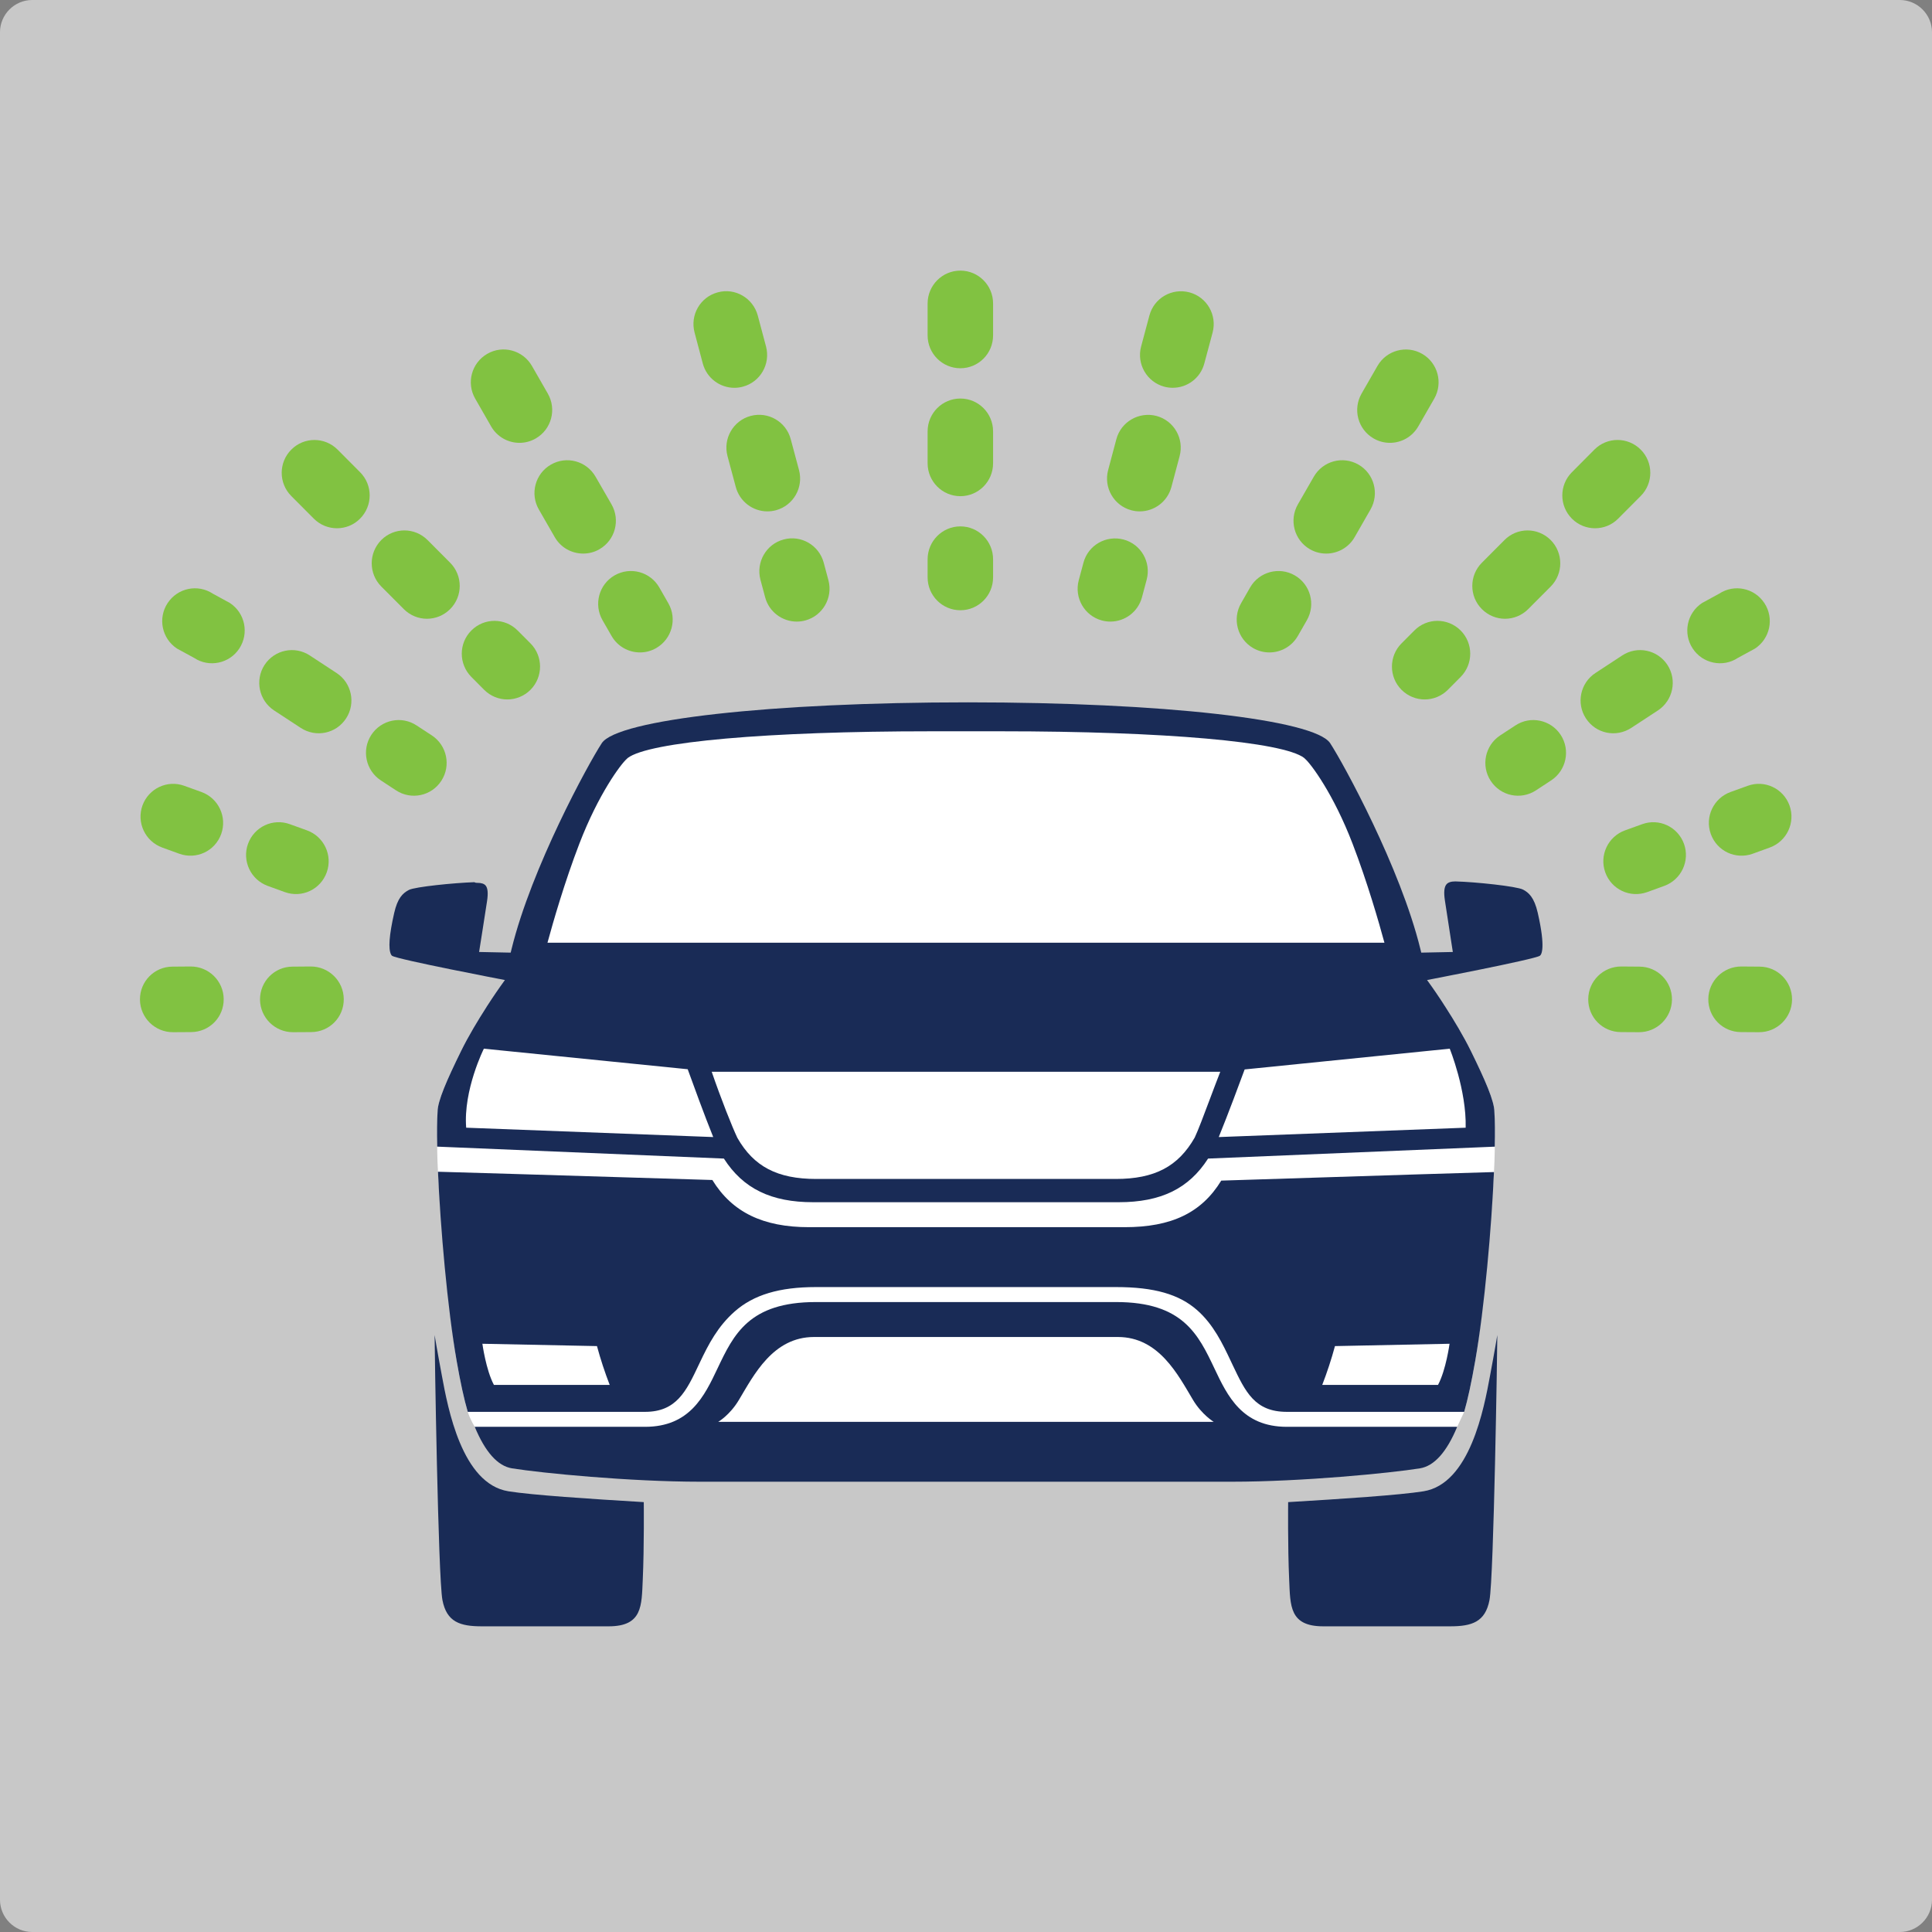 <?xml version="1.0" encoding="utf-8"?>
<!-- Generator: Adobe Illustrator 15.0.2, SVG Export Plug-In . SVG Version: 6.00 Build 0)  -->
<!DOCTYPE svg PUBLIC "-//W3C//DTD SVG 1.1//EN" "http://www.w3.org/Graphics/SVG/1.1/DTD/svg11.dtd">
<svg version="1.1" id="Layer_1" xmlns="http://www.w3.org/2000/svg" xmlns:xlink="http://www.w3.org/1999/xlink" x="0px" y="0px"
	 width="300px" height="300px" viewBox="0 0 300 300" enable-background="new 0 0 300 300" xml:space="preserve">
<rect x="0" y="0" width="300" height="300" fill="#808080" stroke="none"/>
<path fill="#C8C8C8" d="M300,295c0,2.75-2.25,5-5,5H5c-2.75,0-5-2.25-5-5V5.001C0,2.251,2.25,0,5,0h290c2.75,0,5,2.251,5,5.001V295z
	"/>
<path fill="#FFFFFF" d="M228.42,163.25c-1.273-2.601-2.969-5.345-4.25-7.313c-7.187-2.051-142.489-1.761-148.634,0.443
	c-1.242,1.924-2.786,4.461-3.966,6.872c-2.177,4.439-3.625,7.731-3.625,9.367c-0.027,0.428-0.177,5.077,0.063,9.329
	c0.542,9.58,1.908,23.686,2.902,29.391c0.578,3.323,1.144,5.913,1.723,7.893c0.352,1.145,1.088,2.323,1.088,2.323
	c1.626,3.924,150.922,3.924,152.549,0l1.089-2.323c0.562-1.935,1.128-4.55,1.723-7.966c0.987-5.666,2.355-19.706,2.901-29.269
	c0.249-4.362,0.092-8.908,0.065-9.331C232.047,170.982,230.598,167.689,228.42,163.25z"/>
<path fill="#192B56" d="M238.778,141.729c-0.55-2.405-1.425-3.151-2.288-3.595c-1.006-0.518-7.41-1.186-10.416-1.265l-0.115-0.003
	c-0.648,0-1.105,0.154-1.357,0.457c-0.35,0.419-0.429,1.23-0.242,2.48c0.275,1.843,1.1,7.155,1.1,7.155l0.135,0.866l-4.904,0.101
	l-0.143-0.584c-3.1-12.626-11.912-28.74-14.001-31.938c-2.401-3.675-26.056-6.343-56.244-6.343c-30.547,0-54.46,2.668-56.862,6.343
	c-2.088,3.196-10.897,19.308-13.999,31.938l-0.144,0.584l-4.904-0.103c0,0,0.962-6.068,1.237-7.91
	c0.183-1.22,0.11-2.005-0.221-2.403c-0.233-0.28-0.66-0.421-1.268-0.421h-0.112c-0.136,0-0.263-0.035-0.379-0.102
	c-3.18,0.106-9.208,0.717-10.151,1.2c-1.001,0.519-1.774,1.32-2.288,3.571c-0.78,3.414-0.944,5.588-0.487,6.468
	c0.063,0.118,0.125,0.169,0.167,0.197c0.907,0.582,17.509,3.758,17.509,3.758l-0.72,1.009c-0.038,0.052-3.782,5.309-6.11,10.061
	c-2.177,4.439-3.625,7.731-3.625,9.367c-0.086,1.392-0.106,3.204-0.061,5.432c1.066,0.044,44.519,1.854,44.519,1.854
	c2.997,4.674,7.333,6.778,13.881,6.778h47.424c6.548,0,10.885-2.104,13.881-6.778l41.295-1.714c0,0,2.156-0.095,3.223-0.136
	c0.047-2.229,0.027-4.039-0.058-5.389c-0.001-1.684-1.45-4.977-3.628-9.416c-2.33-4.754-6.072-10.012-6.109-10.063l-0.72-1.007
	c0,0,16.601-3.179,17.511-3.764C239.346,148.254,240.047,147.286,238.778,141.729z M75.134,162.839l31.652,3.191
	c0.839,2.324,2.633,7.239,3.963,10.532l-38.361-1.454C71.926,169.249,75.134,162.839,75.134,162.839z M225.114,162.839
	c0,0,2.616,6.444,2.474,12.27l-38.341,1.454c1.415-3.463,3.353-8.683,4.022-10.502L225.114,162.839z"/>
<path fill="#192B56" d="M226.27,221.555h-26.447c-6.944,0-9.221-4.795-11.229-9.027c-2.525-5.319-4.908-10.346-15.287-10.346
	h-46.623c-10.378,0-12.763,5.026-15.287,10.346c-2.008,4.232-4.285,9.027-11.228,9.027H73.72c1.626,3.924,3.57,6.092,5.784,6.448
	c4.633,0.745,18.352,2.077,29.197,2.077h82.588c10.845,0,24.563-1.332,29.196-2.077C222.7,227.646,224.643,225.479,226.27,221.555z"
	/>
<path fill="#192B56" d="M108.496,211.94l0.19-0.4c1.345-2.837,2.771-5.576,5.398-7.895c2.928-2.585,6.932-3.789,12.6-3.789h46.623
	c5.896,0,9.781,1.109,12.6,3.598c2.54,2.244,3.953,5.231,5.199,7.868l0.291,0.616c2.008,4.233,3.459,7.293,8.426,7.293h27.536
	c0.562-1.935,1.128-4.55,1.723-7.966c1.437-8.25,2.53-20.762,2.901-29.269c-5.281,0.146-17.883,0.551-28.114,0.878
	c-6.521,0.209-12.094,0.389-14.233,0.451c-3.064,4.999-7.715,7.231-15.015,7.231h-48.992c-7.163,0-11.947-2.33-15.015-7.326
	c-2.229-0.066-8.189-0.246-15.065-0.458c-10.105-0.308-22.544-0.689-27.54-0.825c0.374,8.578,1.466,21.155,2.902,29.391
	c0.578,3.323,1.144,5.913,1.723,7.893h27.537C105.047,219.231,106.569,216.012,108.496,211.94z"/>
<path fill="#FFFFFF" d="M207.293,209.021c8.219-0.156,17.793-0.363,17.793-0.363s-0.551,4.064-1.79,6.389h-17.979
	C206.076,213.085,206.737,211.074,207.293,209.021z"/>
<g>
	<path fill="#FFFFFF" d="M185.256,217.39c-2.311-3.858-5.284-9.782-11.674-9.782c-1.643,0-44.43,0-47.174,0
		c-6.39,0-9.365,5.922-11.675,9.782c-1.41,2.358-3.203,3.391-3.203,3.391h76.928C188.459,220.78,186.619,219.666,185.256,217.39z"/>
</g>
<g>
	<path fill="#192B56" d="M68.614,213.609c-0.079-0.428-0.827-4.415-1.128-6.305c0,1.738,0.541,37.642,1.215,41.153
		c0.655,3.41,2.735,4.078,6.104,4.078h19.705c5.266,0,5.113-3.193,5.296-7.22c0.233-5.129,0.159-12.066,0.159-12.066
		c-8.501-0.507-17.324-1.091-21.017-1.682C71.718,230.409,69.542,218.637,68.614,213.609z"/>
</g>
<path fill="#FFFFFF" d="M92.697,209.021c-8.219-0.156-17.792-0.363-17.792-0.363s0.55,4.064,1.789,6.389h17.979
	C93.914,213.085,93.253,211.074,92.697,209.021z"/>
<g>
	<path fill="#FFFFFF" d="M114.499,176.686c2.542,4.458,6.211,6.382,12.241,6.382h46.511c6.029,0,9.698-1.924,12.265-6.431
		c0.528-1.112,1.416-3.477,2.356-5.981c0.54-1.437,1.093-2.911,1.612-4.233h-78.97C111.965,170.643,113.667,174.936,114.499,176.686
		z"/>
</g>
<path fill="#FFFFFF" d="M210.022,130.997c-2.97-7.721-6.429-12.34-7.353-13.149l-0.038-0.034l-0.036-0.036
	c-0.033-0.033-0.063-0.063-0.088-0.086c-3.256-2.508-21.722-4.138-47.025-4.138c-1.82,0-9.156,0-10.975,0
	c-25.304,0-43.771,1.63-47.047,4.155c-0.004,0.005-0.033,0.035-0.066,0.068l-0.036,0.036l-0.039,0.034
	c-0.924,0.81-4.383,5.429-7.353,13.149c-2.305,5.991-4.115,12.302-4.954,15.391h129.963
	C214.138,143.299,212.328,136.988,210.022,130.997z"/>
<g>
	<path fill="#192B56" d="M231.374,213.609c0.079-0.428,0.827-4.415,1.128-6.305c0.001,1.738-0.541,37.642-1.215,41.153
		c-0.655,3.41-2.734,4.078-6.104,4.078h-19.705c-5.266,0-5.113-3.193-5.296-7.22c-0.233-5.129-0.159-12.066-0.159-12.066
		c8.502-0.507,17.325-1.091,21.018-1.682C228.27,230.409,230.445,218.637,231.374,213.609z"/>
</g>
<g>
	<g>
		<path fill="#81C241" d="M149.127,94.758c2.807,0,5.078-2.278,5.078-5.101v-2.815c0-2.813-2.271-5.105-5.078-5.105
			c-2.808,0-5.087,2.293-5.087,5.105v2.815C144.04,92.479,146.319,94.758,149.127,94.758z"/>
		<path fill="#81C241" d="M149.127,77.047c2.807,0,5.078-2.29,5.078-5.104v-4.96c0-2.821-2.271-5.099-5.078-5.099
			c-2.808,0-5.087,2.277-5.087,5.099v4.96C144.04,74.757,146.319,77.047,149.127,77.047z"/>
		<path fill="#81C241" d="M149.127,57.182c2.807,0,5.078-2.277,5.078-5.102v-4.958c0-2.813-2.271-5.101-5.078-5.101
			c-2.808,0-5.087,2.287-5.087,5.101v4.958C144.04,54.904,146.319,57.182,149.127,57.182z"/>
		<path fill="#81C241" d="M121.683,83.77c-2.708,0.723-4.318,3.518-3.603,6.246l0.729,2.721c0.609,2.286,2.662,3.783,4.914,3.783
			c0.431,0,0.875-0.055,1.312-0.173c2.715-0.729,4.324-3.524,3.603-6.245l-0.729-2.724C127.18,84.658,124.398,83.034,121.683,83.77z
			"/>
		<path fill="#81C241" d="M116.557,64.586c-2.702,0.728-4.318,3.522-3.589,6.244l1.285,4.794c0.61,2.271,2.663,3.782,4.901,3.782
			c0.437,0,0.881-0.053,1.324-0.172c2.708-0.728,4.32-3.522,3.589-6.252l-1.284-4.795C122.054,65.474,119.286,63.857,116.557,64.586
			z"/>
		<path fill="#81C241" d="M111.445,45.398c-2.716,0.729-4.318,3.518-3.59,6.245l1.272,4.796c0.609,2.279,2.662,3.781,4.914,3.781
			c0.432,0,0.874-0.059,1.312-0.178c2.714-0.722,4.317-3.518,3.595-6.24l-1.278-4.793C116.941,46.282,114.146,44.65,111.445,45.398z
			"/>
		<path fill="#81C241" d="M171.1,96.347c0.438,0.118,0.881,0.173,1.324,0.173c2.238,0,4.291-1.497,4.901-3.775l0.729-2.729
			c0.728-2.716-0.874-5.518-3.59-6.239c-2.708-0.715-5.503,0.874-6.226,3.602l-0.729,2.717
			C166.782,92.822,168.385,95.617,171.1,96.347z"/>
		<path fill="#81C241" d="M180.781,60.043c0.443,0.119,0.888,0.171,1.325,0.171c2.245,0,4.298-1.495,4.899-3.774l1.286-4.796
			c0.729-2.728-0.882-5.516-3.59-6.245c-2.735-0.721-5.503,0.884-6.226,3.604l-1.284,4.801
			C176.464,56.519,178.08,59.313,180.781,60.043z"/>
		<path fill="#81C241" d="M175.67,79.234c0.437,0.119,0.887,0.172,1.317,0.172c2.245,0,4.298-1.511,4.907-3.782l1.277-4.794
			c0.729-2.722-0.88-5.517-3.596-6.244c-2.701-0.703-5.496,0.888-6.225,3.602l-1.278,4.795
			C171.345,75.712,172.954,78.507,175.67,79.234z"/>
		<path fill="#81C241" d="M194.119,91.215l-1.403,2.451c-1.405,2.437-0.569,5.549,1.86,6.96c0.801,0.465,1.676,0.683,2.537,0.683
			c1.762,0,3.463-0.915,4.41-2.549l1.403-2.444c1.405-2.445,0.563-5.563-1.867-6.966C198.636,87.945,195.523,88.778,194.119,91.215z
			"/>
		<path fill="#81C241" d="M213.285,68.076c0.807,0.47,1.675,0.688,2.543,0.688c1.755,0,3.457-0.913,4.403-2.555l2.47-4.293
			c1.405-2.442,0.57-5.563-1.859-6.967c-2.432-1.402-5.544-0.569-6.947,1.869l-2.471,4.299
			C210.027,63.561,210.854,66.673,213.285,68.076z"/>
		<path fill="#81C241" d="M203.396,85.281c0.802,0.466,1.677,0.678,2.537,0.678c1.762,0,3.471-0.908,4.411-2.544l2.47-4.306
			c1.397-2.436,0.57-5.556-1.86-6.959c-2.438-1.41-5.536-0.577-6.947,1.872l-2.47,4.292
			C200.133,80.759,200.967,83.879,203.396,85.281z"/>
		<path fill="#81C241" d="M219.615,97.91l-1.986,1.991c-1.986,1.993-1.986,5.226,0,7.213c0.994,0.993,2.291,1.496,3.596,1.496
			s2.604-0.503,3.597-1.496l1.986-1.998c1.987-2.002,1.98-5.228,0-7.215C224.808,95.907,221.589,95.907,219.615,97.91z"/>
		<path fill="#81C241" d="M247.682,82.028c1.299,0,2.596-0.49,3.59-1.498l3.496-3.51c1.986-1.986,1.986-5.218,0-7.205
			c-2-1.999-5.212-1.993-7.192,0l-3.496,3.516c-1.987,1.994-1.98,5.227,0.015,7.214C245.086,81.538,246.384,82.028,247.682,82.028z"
			/>
		<path fill="#81C241" d="M233.603,83.869l-3.497,3.51c-1.986,1.987-1.986,5.22,0,7.204c0.994,0.994,2.292,1.499,3.59,1.499
			c1.305,0,2.608-0.505,3.602-1.499l3.498-3.509c1.979-2.001,1.973-5.226-0.008-7.218C238.794,81.861,235.576,81.87,233.603,83.869z
			"/>
		<path fill="#81C241" d="M75.18,107.114c0.994,0.993,2.292,1.496,3.596,1.496c1.297,0,2.602-0.503,3.596-1.496
			c1.98-1.987,1.987-5.22,0-7.213l-1.986-1.991c-1.987-2.003-5.206-2.003-7.192-0.009c-1.987,1.987-1.987,5.213,0,7.215
			L75.18,107.114z"/>
		<path fill="#81C241" d="M66.299,96.082c1.299,0,2.603-0.505,3.597-1.499c1.986-1.984,1.986-5.217,0-7.204l-3.497-3.51
			c-1.987-1.999-5.205-2.008-7.193-0.013c-1.979,1.992-1.986,5.217,0,7.218l3.497,3.509C63.697,95.577,64.995,96.082,66.299,96.082z
			"/>
		<path fill="#81C241" d="M48.724,80.53c0.993,1,2.298,1.498,3.596,1.498s2.602-0.49,3.589-1.491
			c1.987-1.991,1.994-5.217,0.007-7.211l-3.496-3.511c-1.98-1.986-5.199-1.999-7.186,0c-1.987,1.987-1.987,5.219-0.006,7.205
			L48.724,80.53z"/>
		<path fill="#81C241" d="M93.564,96.315l1.404,2.444c0.941,1.634,2.649,2.549,4.411,2.549c0.861,0,1.734-0.218,2.53-0.683
			c2.43-1.411,3.271-4.523,1.867-6.96l-1.404-2.451c-1.404-2.437-4.503-3.27-6.946-1.865C92.995,90.753,92.16,93.87,93.564,96.315z"
			/>
		<path fill="#81C241" d="M83.67,79.109l2.476,4.306c0.941,1.636,2.649,2.544,4.405,2.544c0.867,0,1.741-0.212,2.536-0.678
			c2.437-1.402,3.271-4.522,1.868-6.967l-2.477-4.292c-1.404-2.449-4.516-3.282-6.94-1.872
			C83.101,73.554,82.272,76.674,83.67,79.109z"/>
		<path fill="#81C241" d="M73.789,61.903l2.471,4.307c0.94,1.636,2.648,2.555,4.404,2.555c0.861,0,1.735-0.219,2.537-0.688
			c2.43-1.403,3.265-4.516,1.868-6.953l-2.471-4.304c-1.404-2.438-4.516-3.285-6.94-1.875C73.22,56.354,72.385,59.469,73.789,61.903
			z"/>
	</g>
	<path fill="#81C241" d="M235.309,112.648l-2.354,1.539c-2.355,1.544-3.02,4.705-1.484,7.059c0.768,1.177,1.934,1.938,3.211,2.205
		c1.277,0.269,2.65,0.044,3.827-0.726l2.355-1.546c2.356-1.55,3.013-4.707,1.484-7.06
		C240.802,111.758,237.652,111.096,235.309,112.648z"/>
	<path fill="#81C241" d="M266.043,102.883c1.27,0.266,2.641,0.053,3.82-0.728l2.641-1.439c2.354-1.536,3.018-4.697,1.482-7.05
		c-1.545-2.368-4.689-3.024-7.038-1.479l-2.642,1.443c-2.355,1.543-3.014,4.705-1.471,7.063
		C263.604,101.868,264.772,102.615,266.043,102.883z"/>
	<path fill="#81C241" d="M251.885,101.786l-4.144,2.716c-2.353,1.535-3.019,4.699-1.481,7.051c0.768,1.176,1.934,1.938,3.204,2.203
		c1.276,0.269,2.655,0.044,3.833-0.725l4.145-2.716c2.349-1.547,3.006-4.705,1.479-7.063
		C257.379,100.891,254.229,100.235,251.885,101.786z"/>
	<path fill="#81C241" d="M254.983,127.983l-2.646,0.954c-2.648,0.957-4.023,3.881-3.072,6.524c0.475,1.322,1.434,2.331,2.614,2.888
		c1.181,0.555,2.569,0.654,3.892,0.177l2.648-0.961c2.65-0.963,4.019-3.885,3.072-6.525
		C260.533,128.384,257.621,127.012,254.983,127.983z"/>
	<path fill="#81C241" d="M271.369,122.025l-2.645,0.955c-2.648,0.956-4.024,3.88-3.073,6.524c0.476,1.322,1.435,2.331,2.614,2.887
		c1.182,0.555,2.57,0.654,3.893,0.177l2.648-0.961c2.65-0.963,4.018-3.884,3.072-6.525
		C276.92,122.426,274.008,121.055,271.369,122.025z"/>
	<path fill="#81C241" d="M64.691,112.648l2.354,1.539c2.355,1.544,3.02,4.705,1.484,7.059c-0.767,1.177-1.934,1.938-3.21,2.205
		c-1.277,0.269-2.65,0.044-3.827-0.726l-2.355-1.546c-2.356-1.55-3.013-4.707-1.484-7.06
		C59.198,111.758,62.348,111.096,64.691,112.648z"/>
	<path fill="#81C241" d="M33.957,102.883c-1.27,0.266-2.641,0.053-3.82-0.728l-2.641-1.439c-2.353-1.536-3.018-4.697-1.482-7.05
		c1.545-2.368,4.69-3.024,7.038-1.479l2.642,1.443c2.355,1.543,3.013,4.705,1.471,7.063
		C36.397,101.868,35.228,102.615,33.957,102.883z"/>
	<path fill="#81C241" d="M48.115,101.786l4.144,2.716c2.353,1.535,3.019,4.699,1.482,7.051c-0.768,1.176-1.933,1.938-3.205,2.203
		c-1.276,0.269-2.656,0.044-3.833-0.725l-4.145-2.716c-2.349-1.547-3.006-4.705-1.479-7.063
		C42.621,100.891,45.772,100.235,48.115,101.786z"/>
	<path fill="#81C241" d="M254.576,150.099l-2.813-0.022c-2.816-0.017-5.119,2.247-5.143,5.058c-0.014,1.404,0.537,2.684,1.453,3.614
		c0.914,0.931,2.183,1.503,3.588,1.514l2.816,0.017c2.821,0.016,5.116-2.251,5.146-5.055
		C259.645,152.397,257.388,150.103,254.576,150.099z"/>
	<path fill="#81C241" d="M273.223,150.099l-2.813-0.022c-2.816-0.017-5.12,2.247-5.145,5.058c-0.012,1.404,0.537,2.684,1.453,3.614
		c0.914,0.931,2.184,1.503,3.589,1.514l2.817,0.017c2.82,0.016,5.115-2.251,5.145-5.055
		C278.289,152.397,276.033,150.103,273.223,150.099z"/>
	<path fill="#81C241" d="M45.017,127.983l2.645,0.954c2.648,0.957,4.024,3.881,3.073,6.524c-0.475,1.322-1.435,2.331-2.615,2.888
		c-1.181,0.555-2.57,0.654-3.892,0.177l-2.648-0.961c-2.649-0.963-4.018-3.885-3.072-6.525
		C39.466,128.384,42.378,127.012,45.017,127.983z"/>
	<path fill="#81C241" d="M28.63,122.025l2.645,0.955c2.648,0.956,4.024,3.88,3.073,6.524c-0.475,1.322-1.435,2.331-2.615,2.887
		c-1.181,0.555-2.57,0.654-3.893,0.177l-2.648-0.961c-2.65-0.963-4.018-3.884-3.073-6.525
		C23.08,122.426,25.992,121.055,28.63,122.025z"/>
	<path fill="#81C241" d="M45.423,150.099l2.813-0.022c2.816-0.017,5.12,2.247,5.144,5.058c0.013,1.404-0.538,2.684-1.454,3.614
		c-0.914,0.931-2.183,1.503-3.588,1.514l-2.817,0.017c-2.821,0.016-5.116-2.251-5.145-5.055
		C40.356,152.397,42.612,150.103,45.423,150.099z"/>
	<path fill="#81C241" d="M26.778,150.099l2.813-0.022c2.816-0.017,5.12,2.247,5.144,5.058c0.013,1.404-0.537,2.684-1.453,3.614
		c-0.914,0.931-2.183,1.503-3.588,1.514l-2.817,0.017c-2.821,0.016-5.116-2.251-5.145-5.055
		C21.71,152.397,23.967,150.103,26.778,150.099z"/>
</g>
</svg>
